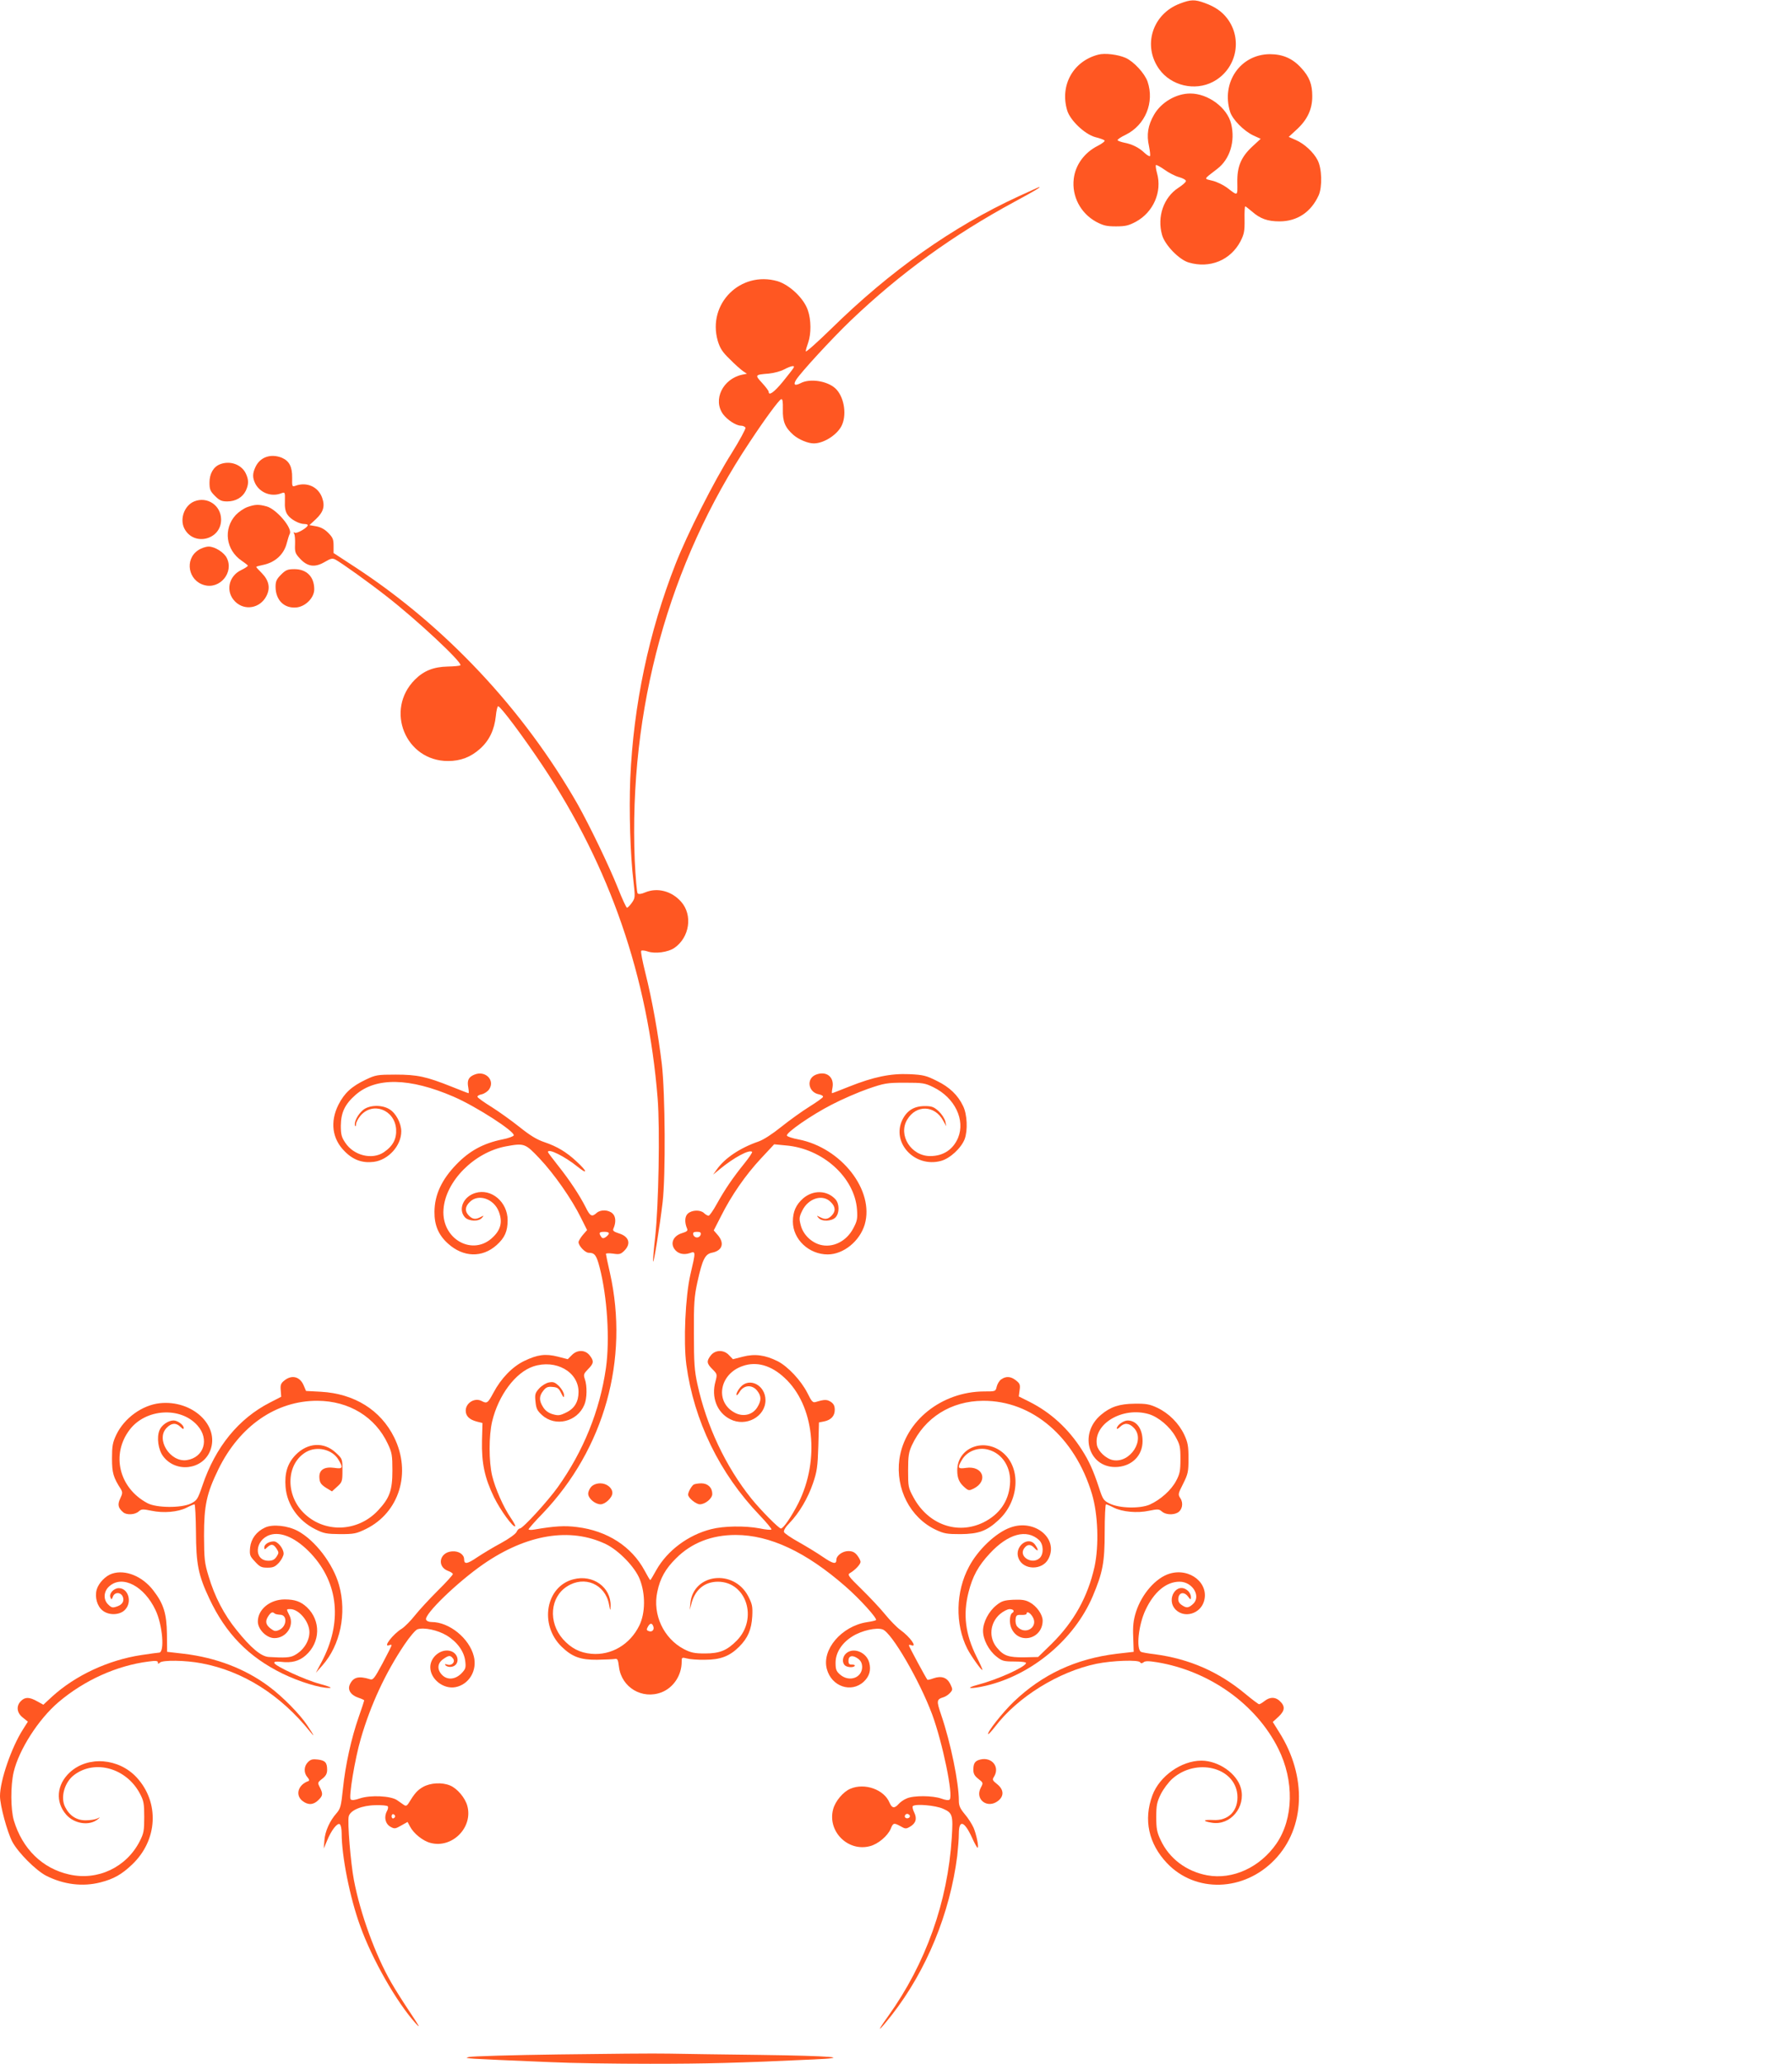 <?xml version="1.0" standalone="no"?>
<!DOCTYPE svg PUBLIC "-//W3C//DTD SVG 20010904//EN"
 "http://www.w3.org/TR/2001/REC-SVG-20010904/DTD/svg10.dtd">
<svg version="1.0" xmlns="http://www.w3.org/2000/svg"
 width="1112pt" height="1280pt" viewBox="0 0 1112 1280"
 preserveAspectRatio="xMidYMid meet">
<g transform="translate(0,1280) scale(0.1,-0.1)"
fill="#ff5722" stroke="none">
<path d="M7320 12777 c-170 -65 -231 -262 -126 -407 74 -102 220 -136 332 -78
146 76 188 264 89 394 -33 43 -75 72 -138 95 -63 23 -87 23 -157 -4z"/>
<path d="M6815 12461 c-155 -40 -239 -189 -193 -345 18 -62 109 -148 173 -166
28 -7 54 -16 59 -21 5 -4 -14 -19 -41 -33 -84 -42 -140 -119 -150 -205 -13
-108 42 -213 138 -266 45 -24 65 -29 124 -29 59 0 79 5 124 29 108 59 163 185
131 300 -7 25 -10 48 -7 51 3 3 27 -10 54 -29 26 -19 67 -40 91 -46 23 -7 42
-17 41 -24 0 -7 -21 -25 -47 -42 -91 -59 -133 -179 -101 -292 17 -62 105 -153
165 -171 132 -39 260 14 322 132 22 44 26 62 25 134 -1 45 1 82 4 82 3 0 21
-14 41 -31 52 -46 98 -62 172 -62 110 0 196 58 243 162 23 53 20 167 -7 218
-25 49 -83 102 -134 124 l-45 20 51 47 c65 60 96 126 95 207 0 72 -18 119 -68
173 -53 59 -115 86 -195 86 -183 -1 -303 -175 -247 -357 15 -48 85 -119 144
-147 l46 -21 -51 -47 c-71 -66 -96 -125 -94 -225 1 -85 5 -84 -64 -31 -23 17
-64 37 -90 43 -55 14 -59 5 30 74 78 60 112 170 86 278 -24 101 -143 189 -254
189 -88 0 -181 -55 -225 -132 -38 -66 -47 -124 -31 -195 6 -30 9 -57 6 -61 -4
-3 -19 6 -34 20 -34 33 -78 54 -125 63 -20 4 -39 11 -42 15 -3 4 20 20 50 34
122 60 180 201 136 330 -18 51 -85 124 -136 147 -48 21 -129 31 -170 20z"/>
<path d="M6320 11582 c-410 -189 -795 -461 -1162 -821 -87 -85 -158 -148 -158
-140 0 8 7 32 15 54 19 54 19 141 -2 201 -25 74 -113 157 -188 180 -230 66
-437 -140 -371 -370 14 -46 28 -69 75 -114 31 -32 68 -64 82 -74 l24 -16 -30
-6 c-120 -26 -183 -156 -118 -245 27 -36 81 -71 110 -71 13 0 26 -6 29 -13 2
-7 -36 -78 -86 -158 -109 -172 -276 -503 -348 -687 -166 -423 -261 -874 -281
-1332 -8 -200 0 -475 20 -636 11 -99 11 -103 -10 -133 -12 -17 -26 -31 -30
-31 -5 0 -30 55 -57 123 -54 136 -176 388 -249 518 -337 590 -824 1109 -1388
1476 l-127 83 0 46 c0 39 -5 51 -34 80 -23 23 -47 35 -75 40 l-41 7 39 36 c48
45 59 81 40 134 -24 68 -95 100 -166 74 -20 -7 -21 -5 -20 50 1 68 -18 104
-64 124 -68 27 -134 5 -163 -56 -20 -42 -20 -68 -1 -106 30 -56 99 -82 159
-59 25 9 25 9 24 -48 -2 -40 3 -65 16 -84 19 -29 72 -58 105 -58 12 0 21 -3
21 -7 0 -15 -69 -55 -81 -47 -8 5 -9 3 -4 -6 5 -7 7 -37 6 -66 -2 -48 1 -57
31 -89 46 -50 92 -56 152 -21 39 23 49 25 68 15 36 -19 208 -142 315 -226 191
-148 475 -414 460 -429 -3 -4 -39 -7 -79 -8 -87 -2 -148 -26 -203 -81 -188
-188 -59 -505 205 -505 78 0 141 24 199 76 57 51 89 117 98 204 3 33 10 60 14
60 15 0 157 -190 277 -370 417 -625 653 -1310 713 -2063 15 -190 6 -662 -15
-856 -9 -79 -15 -149 -13 -155 4 -13 41 216 59 369 19 165 16 673 -5 855 -22
184 -60 399 -102 565 -18 72 -30 133 -26 138 4 4 22 2 40 -4 45 -16 127 -5
166 22 94 65 115 203 42 286 -59 67 -148 90 -224 58 -23 -10 -40 -12 -46 -6
-5 5 -13 97 -18 203 -38 938 210 1842 713 2596 97 147 181 260 195 266 9 4 12
-14 11 -62 -2 -77 14 -114 66 -160 33 -28 89 -52 126 -52 65 0 152 58 176 117
30 71 9 178 -43 225 -51 46 -157 62 -214 32 -37 -19 -48 -11 -29 20 28 45 223
257 339 368 307 293 634 530 1019 738 128 69 165 92 150 90 -2 0 -59 -27 -128
-58z m-1396 -1064 c-4 -7 -34 -46 -66 -85 -54 -66 -88 -90 -88 -63 0 6 -19 31
-41 55 -46 50 -45 51 42 58 31 3 74 14 95 26 45 23 69 27 58 9z"/>
<path d="M1364 9920 c-40 -16 -64 -59 -64 -112 0 -43 4 -54 34 -84 28 -28 42
-34 76 -34 52 0 95 25 115 66 19 40 19 68 0 108 -27 56 -99 81 -161 56z"/>
<path d="M1205 9690 c-61 -25 -91 -109 -61 -168 58 -113 230 -70 228 57 -1 87
-87 144 -167 111z"/>
<path d="M1535 9655 c-22 -8 -54 -30 -72 -49 -79 -86 -62 -217 37 -284 19 -13
36 -26 38 -30 1 -4 -17 -16 -40 -27 -81 -38 -100 -135 -39 -196 59 -59 155
-42 194 34 26 50 16 97 -28 142 -19 19 -35 36 -35 39 0 2 17 7 37 11 79 15
135 65 153 138 6 23 14 49 18 56 19 34 -82 153 -143 170 -51 14 -71 13 -120
-4z"/>
<path d="M1229 9387 c-85 -57 -61 -189 39 -216 97 -27 185 79 139 169 -17 34
-74 70 -112 70 -18 0 -47 -10 -66 -23z"/>
<path d="M1744 9236 c-28 -28 -34 -42 -34 -75 0 -85 56 -138 134 -128 55 8
106 61 106 112 0 78 -47 125 -123 125 -42 0 -54 -5 -83 -34z"/>
<path d="M2944 6135 c-37 -15 -47 -36 -38 -81 3 -19 4 -34 1 -34 -3 0 -49 18
-104 40 -158 63 -213 75 -348 75 -113 0 -124 -2 -185 -31 -88 -42 -133 -83
-170 -156 -53 -106 -39 -212 39 -289 53 -54 111 -74 181 -65 90 12 170 100
170 189 0 50 -33 113 -73 137 -48 30 -127 27 -165 -5 -32 -27 -57 -76 -49 -97
3 -7 6 -3 6 9 1 12 13 35 27 52 75 90 212 40 222 -81 4 -61 -19 -106 -77 -145
-72 -48 -186 -20 -238 59 -24 35 -28 52 -28 107 1 81 25 132 91 190 126 111
336 107 609 -11 139 -60 381 -216 373 -240 -2 -6 -34 -18 -71 -25 -117 -24
-203 -70 -285 -155 -91 -94 -135 -188 -136 -293 -1 -84 25 -145 84 -198 95
-86 213 -89 302 -9 50 45 68 85 68 154 0 113 -101 199 -200 169 -75 -22 -109
-102 -65 -151 23 -25 86 -28 106 -3 13 15 12 15 -8 5 -31 -17 -50 -15 -73 8
-27 27 -25 56 5 85 52 53 149 21 180 -59 24 -62 14 -110 -34 -157 -124 -125
-323 -16 -309 170 12 174 190 354 387 391 114 21 120 19 209 -75 90 -95 200
-252 257 -368 l38 -76 -27 -31 c-14 -17 -26 -37 -26 -44 0 -23 41 -66 63 -66
37 0 48 -14 68 -91 47 -182 64 -447 39 -624 -38 -265 -140 -516 -299 -739 -63
-88 -217 -256 -235 -256 -6 0 -16 -10 -21 -22 -6 -12 -47 -42 -95 -68 -47 -25
-113 -65 -148 -88 -63 -43 -82 -46 -82 -13 0 30 -34 53 -76 49 -77 -6 -95 -94
-24 -121 17 -6 30 -15 30 -20 0 -5 -42 -52 -94 -103 -52 -52 -116 -121 -142
-154 -26 -33 -62 -69 -80 -81 -56 -34 -121 -119 -79 -103 8 4 15 3 15 0 0 -4
-25 -54 -56 -112 -50 -93 -59 -105 -78 -99 -71 22 -104 13 -125 -32 -16 -34 6
-67 54 -83 19 -6 35 -14 35 -16 0 -3 -15 -49 -34 -103 -46 -131 -83 -299 -98
-445 -11 -106 -15 -123 -39 -151 -43 -48 -72 -113 -76 -169 l-4 -51 21 50 c25
62 63 111 78 101 7 -4 12 -29 12 -56 0 -142 51 -400 115 -575 73 -205 227
-475 345 -605 31 -34 23 -19 -33 65 -41 61 -95 146 -120 190 -99 172 -192 429
-231 635 -20 105 -41 360 -32 395 10 38 82 68 168 69 36 1 70 -2 74 -7 4 -4 2
-18 -5 -30 -20 -37 -10 -79 22 -97 25 -14 30 -13 67 8 l39 22 15 -28 c22 -43
80 -90 127 -102 134 -36 265 95 229 229 -13 50 -63 109 -107 127 -50 21 -122
17 -168 -9 -35 -20 -52 -39 -91 -103 -9 -14 -16 -16 -27 -9 -8 6 -27 19 -43
30 -39 27 -165 33 -231 11 -31 -11 -50 -13 -57 -6 -13 13 26 251 63 377 61
210 152 406 270 582 33 49 70 93 82 96 40 13 125 -5 180 -38 66 -40 109 -99
116 -160 5 -41 2 -49 -25 -77 -39 -38 -88 -41 -120 -7 -31 33 -28 71 7 96 35
25 45 26 61 6 18 -21 -5 -48 -34 -39 -16 5 -18 3 -10 -6 7 -6 22 -10 34 -8 53
7 52 78 -1 97 -59 20 -129 -34 -129 -99 0 -74 81 -138 156 -124 84 16 137 103
114 192 -28 111 -152 212 -262 212 -16 0 -31 6 -34 15 -13 32 194 232 354 343
270 187 541 231 762 125 80 -39 181 -143 210 -218 36 -91 35 -210 -3 -287 -58
-118 -174 -186 -297 -175 -72 6 -127 35 -177 91 -92 105 -80 260 26 327 108
69 236 14 260 -111 8 -43 9 -43 10 -10 3 116 -110 197 -231 165 -172 -44 -213
-282 -73 -418 65 -63 117 -82 220 -81 50 1 99 3 110 5 17 3 20 -3 26 -50 16
-127 144 -203 264 -157 74 29 125 105 125 190 0 27 1 28 33 20 17 -5 68 -9
112 -8 95 0 153 22 212 81 54 54 76 106 81 188 3 62 0 76 -25 125 -90 171
-341 141 -359 -43 l-4 -42 13 48 c24 81 82 127 162 127 176 0 250 -228 118
-364 -61 -62 -106 -81 -198 -81 -67 0 -88 5 -131 27 -126 66 -196 215 -165
356 17 83 51 143 116 207 96 96 221 145 370 145 212 0 436 -105 680 -318 90
-78 200 -200 191 -210 -3 -3 -29 -9 -57 -13 -157 -25 -281 -170 -248 -291 29
-108 151 -150 229 -78 35 33 46 71 34 118 -17 65 -99 98 -144 57 -22 -20 -26
-55 -8 -73 14 -14 54 -16 62 -4 3 5 -5 8 -17 8 -17 -1 -22 5 -22 24 0 32 26
37 59 13 18 -13 25 -28 26 -51 0 -68 -80 -97 -137 -48 -24 21 -28 32 -28 74 0
62 39 123 106 164 56 35 148 56 186 42 56 -19 229 -317 307 -526 65 -176 133
-505 109 -529 -6 -6 -25 -4 -52 6 -54 19 -171 20 -214 1 -18 -7 -41 -23 -51
-35 -26 -29 -41 -26 -56 8 -33 82 -154 125 -243 87 -44 -18 -94 -77 -107 -127
-37 -137 92 -266 229 -229 50 13 109 63 128 107 15 38 20 39 62 16 28 -16 33
-17 57 -3 37 21 46 50 27 89 -9 17 -12 35 -9 39 16 16 141 5 188 -16 59 -26
63 -39 54 -180 -25 -398 -161 -780 -395 -1107 -77 -107 -64 -102 23 8 216 277
361 631 406 987 5 46 10 108 10 137 0 90 34 80 82 -25 15 -34 31 -62 34 -62
10 0 -7 83 -25 125 -10 22 -34 60 -54 83 -29 35 -37 52 -37 84 0 112 -51 360
-109 530 -31 91 -30 98 15 112 12 4 29 15 39 26 17 19 18 22 2 55 -20 41 -55
53 -104 36 -19 -7 -36 -11 -38 -9 -8 8 -115 207 -115 213 0 4 7 5 15 1 40 -15
-8 52 -68 95 -22 16 -65 60 -95 97 -30 37 -96 107 -146 156 -83 81 -89 90 -71
100 31 18 65 54 65 69 0 8 -9 26 -21 41 -15 19 -30 26 -55 26 -36 0 -74 -28
-74 -54 0 -30 -21 -25 -84 18 -36 25 -104 66 -150 92 -47 26 -88 54 -91 62 -3
10 9 31 34 56 60 62 115 155 146 247 25 73 29 103 33 230 l4 147 31 6 c44 9
67 34 67 72 0 25 -7 38 -25 50 -24 15 -39 15 -92 -1 -19 -6 -26 1 -53 56 -40
78 -120 163 -183 196 -78 39 -142 48 -216 29 l-63 -16 -24 25 c-32 35 -85 34
-113 -1 -28 -36 -26 -50 10 -86 30 -30 30 -32 19 -75 -28 -98 9 -194 91 -235
97 -50 219 15 219 118 0 93 -100 145 -156 80 -13 -15 -24 -35 -24 -44 0 -11 7
-5 20 16 26 43 78 46 109 6 26 -33 26 -60 1 -101 -28 -47 -85 -62 -136 -37
-130 64 -103 242 45 292 86 30 177 4 260 -74 183 -169 220 -507 85 -777 -43
-84 -93 -157 -108 -157 -13 0 -125 113 -183 185 -160 199 -279 452 -335 709
-19 86 -22 132 -22 316 -1 187 2 229 22 320 31 140 47 173 92 181 62 13 77 58
35 108 l-26 30 45 88 c64 128 152 255 247 357 l83 89 72 -7 c229 -19 427 -198
442 -397 4 -59 1 -72 -24 -119 -43 -80 -127 -121 -205 -100 -57 16 -106 65
-120 121 -11 41 -10 51 9 90 38 78 127 105 177 54 30 -29 32 -58 5 -85 -23
-23 -42 -25 -73 -8 -20 10 -21 10 -8 -5 20 -25 83 -22 106 3 25 27 24 83 0
111 -52 58 -140 60 -202 6 -44 -39 -63 -82 -63 -143 0 -110 99 -204 216 -204
98 0 199 82 230 186 61 211 -145 475 -410 527 -39 7 -71 18 -73 24 -6 18 153
128 278 192 63 33 165 77 225 98 102 35 117 38 229 38 111 0 124 -2 177 -28
133 -65 199 -203 153 -314 -31 -73 -92 -113 -173 -113 -119 0 -201 131 -142
227 56 93 171 89 223 -8 l19 -34 -6 30 c-4 17 -22 45 -41 63 -30 27 -42 32
-86 32 -67 0 -111 -27 -140 -86 -68 -142 78 -298 240 -254 56 15 125 79 147
135 20 54 16 154 -10 206 -32 67 -84 117 -162 155 -66 33 -84 38 -172 42 -116
5 -222 -17 -375 -78 -55 -22 -101 -40 -104 -40 -2 0 -1 16 3 35 12 67 -40 106
-105 79 -59 -25 -46 -108 20 -121 16 -3 28 -10 26 -16 -2 -6 -40 -33 -85 -61
-45 -28 -123 -84 -173 -124 -56 -45 -111 -81 -143 -92 -113 -39 -208 -102
-258 -173 l-23 -32 43 35 c86 71 183 123 199 106 3 -3 -19 -36 -49 -73 -71
-88 -120 -160 -170 -250 -22 -40 -45 -73 -51 -73 -6 0 -19 7 -29 17 -23 21
-75 19 -100 -4 -19 -17 -21 -55 -4 -94 5 -12 -2 -18 -32 -27 -52 -16 -73 -59
-48 -97 20 -30 56 -40 96 -27 38 14 38 11 4 -133 -31 -135 -44 -415 -25 -559
47 -347 205 -673 455 -934 43 -45 76 -85 73 -88 -3 -4 -37 -1 -74 7 -90 17
-223 15 -300 -5 -143 -36 -272 -133 -340 -253 -19 -35 -36 -63 -38 -63 -2 0
-18 27 -35 59 -80 149 -231 247 -419 270 -76 10 -141 6 -263 -15 -21 -4 -38
-3 -38 1 0 4 39 49 88 99 382 401 537 954 417 1491 -14 60 -25 114 -25 118 0
5 20 5 44 2 39 -6 48 -4 70 18 44 44 29 89 -35 108 -30 10 -38 16 -33 28 18
40 15 77 -5 95 -26 24 -75 25 -99 3 -29 -26 -40 -21 -68 36 -38 75 -101 170
-172 259 -34 43 -62 80 -62 83 0 25 105 -27 184 -91 66 -53 61 -29 -7 33 -62
58 -121 93 -198 119 -48 16 -90 42 -155 94 -49 39 -127 95 -173 124 -47 29
-86 57 -88 63 -2 6 10 13 26 16 17 4 38 18 47 32 37 57 -26 118 -92 90z m834
-987 c-2 -6 -12 -16 -21 -22 -13 -8 -20 -7 -27 4 -16 24 -12 30 21 30 19 0 29
-4 27 -12z m570 -5 c-2 -10 -12 -18 -23 -18 -11 0 -21 8 -23 18 -3 13 3 17 23
17 20 0 26 -4 23 -17z m-294 -2430 c8 -21 -8 -38 -29 -29 -13 4 -14 10 -5 26
13 24 26 26 34 3z m-1602 -1178 c0 -5 -5 -11 -11 -13 -6 -2 -11 4 -11 13 0 9
5 15 11 13 6 -2 11 -8 11 -13z m3193 6 c7 -12 -12 -24 -25 -16 -11 7 -4 25 10
25 5 0 11 -4 15 -9z"/>
<path d="M3548 4395 l-25 -25 -62 16 c-76 19 -125 13 -208 -27 -73 -35 -144
-108 -191 -197 -35 -65 -40 -69 -74 -51 -42 22 -98 -12 -98 -60 0 -34 23 -56
69 -68 l35 -9 -3 -109 c-3 -139 16 -230 74 -350 40 -82 121 -193 132 -181 3 2
-9 25 -27 51 -46 67 -97 183 -116 262 -21 89 -21 248 0 337 39 163 145 304
255 341 140 46 281 -33 281 -158 0 -61 -25 -103 -77 -128 -39 -19 -49 -20 -84
-10 -27 8 -46 23 -59 44 -26 41 -25 68 1 101 17 22 28 27 58 24 30 -2 39 -9
53 -38 15 -30 18 -32 18 -12 0 13 -14 37 -30 54 -26 25 -36 29 -63 24 -18 -3
-45 -20 -61 -37 -25 -28 -28 -37 -23 -82 4 -42 10 -56 40 -83 82 -76 219 -43
263 63 17 39 18 118 3 160 -9 27 -7 33 20 61 36 36 38 50 10 86 -28 35 -77 36
-111 1z"/>
<path d="M1766 4239 c-23 -18 -27 -28 -24 -62 l3 -40 -70 -36 c-195 -100 -338
-275 -419 -515 -29 -85 -34 -92 -71 -111 -59 -29 -214 -28 -270 2 -177 94
-227 303 -110 456 100 131 317 144 421 25 75 -85 39 -198 -67 -214 -104 -15
-195 131 -124 201 29 30 58 32 85 5 15 -15 20 -16 20 -6 0 18 -38 46 -63 46
-32 0 -74 -28 -87 -60 -19 -45 -8 -123 23 -163 79 -104 246 -83 292 37 59 155
-111 314 -313 293 -110 -12 -221 -92 -271 -197 -22 -47 -26 -69 -26 -145 0
-90 8 -118 55 -191 11 -19 11 -27 -4 -58 -18 -38 -13 -59 19 -86 22 -18 73
-15 96 6 17 15 25 15 79 4 76 -16 164 -8 218 19 23 12 45 21 49 21 4 0 8 -78
9 -172 1 -198 14 -267 83 -413 102 -217 243 -362 456 -466 101 -49 233 -90
289 -88 20 0 0 9 -59 25 -93 25 -277 110 -283 130 -2 8 11 10 42 7 66 -8 112
4 153 40 92 81 95 216 7 299 -38 35 -74 48 -137 48 -92 0 -167 -62 -167 -137
0 -49 54 -103 103 -103 74 0 125 78 93 141 -20 40 -20 39 5 39 54 0 119 -78
119 -143 0 -57 -38 -115 -94 -144 -26 -14 -60 -16 -158 -10 -48 3 -111 56
-200 167 -78 96 -136 207 -174 335 -25 82 -27 105 -28 250 0 188 16 262 89
412 131 268 358 426 615 425 196 -1 359 -100 437 -268 25 -53 28 -70 28 -164
0 -124 -17 -171 -89 -248 -128 -137 -338 -142 -465 -12 -112 115 -103 303 18
374 67 39 163 17 201 -47 31 -51 27 -59 -25 -51 -64 9 -97 -13 -93 -63 2 -29
10 -40 40 -60 l38 -23 32 29 c31 28 33 33 33 101 0 71 0 72 -41 110 -74 69
-175 63 -250 -14 -50 -52 -69 -113 -62 -199 9 -110 79 -209 185 -262 52 -26
69 -29 153 -30 88 0 101 3 161 32 207 102 283 349 175 568 -84 170 -247 271
-454 283 l-93 5 -14 33 c-23 56 -73 69 -119 33z m-62 -1446 c4 -4 19 -7 34 -8
46 0 43 -72 -5 -94 -23 -10 -30 -9 -52 7 -32 24 -37 46 -17 77 17 26 27 30 40
18z"/>
<path d="M6213 4245 c-12 -8 -24 -29 -28 -45 -7 -30 -7 -30 -78 -30 -264 -1
-492 -183 -526 -420 -25 -184 67 -363 226 -438 51 -24 70 -27 153 -27 112 1
163 19 236 87 127 116 142 318 31 415 -116 101 -287 37 -287 -107 0 -49 13
-77 47 -106 23 -20 27 -20 54 -7 94 47 59 144 -46 129 -52 -8 -56 0 -25 51 32
53 100 79 162 62 90 -24 145 -113 135 -217 -9 -105 -66 -185 -164 -234 -161
-79 -343 -14 -434 154 -33 60 -34 68 -34 168 0 88 4 113 23 155 80 173 244
276 442 277 305 2 570 -224 676 -578 38 -127 44 -320 16 -451 -42 -188 -129
-343 -267 -479 l-83 -81 -86 -2 c-97 -1 -128 9 -169 59 -53 62 -45 154 18 209
20 17 47 31 60 31 25 0 33 -14 16 -24 -16 -10 -19 -61 -6 -92 44 -107 195 -72
195 45 0 37 -37 90 -80 113 -27 15 -50 18 -102 16 -57 -3 -73 -8 -105 -34 -48
-38 -83 -106 -83 -159 0 -53 35 -121 83 -159 35 -28 45 -31 113 -31 45 0 73
-4 71 -10 -8 -26 -179 -103 -302 -135 -86 -23 -40 -27 54 -5 286 68 547 287
661 553 63 149 75 211 75 400 0 94 4 172 8 172 4 0 26 -9 47 -20 54 -27 146
-36 220 -20 54 11 62 11 79 -4 22 -20 68 -24 98 -8 29 16 38 58 18 89 -16 24
-15 28 17 91 30 60 33 74 33 156 0 77 -4 99 -26 147 -34 72 -96 134 -168 168
-47 22 -69 26 -141 25 -93 -1 -149 -19 -208 -69 -144 -121 -73 -338 105 -323
91 8 153 73 153 160 0 77 -37 127 -92 128 -27 0 -68 -30 -68 -50 0 -5 9 -1 20
10 27 27 56 25 85 -5 74 -73 -21 -221 -128 -201 -43 8 -92 54 -100 92 -25 132
159 242 323 193 59 -18 130 -78 164 -139 28 -50 31 -63 31 -140 0 -73 -4 -92
-27 -135 -30 -57 -97 -117 -164 -147 -61 -26 -189 -23 -249 7 -37 18 -42 26
-66 100 -35 106 -61 163 -105 232 -84 132 -193 232 -326 299 l-66 33 5 39 c5
34 1 42 -22 60 -32 26 -62 28 -92 7z m193 -1470 c43 -65 -44 -122 -95 -62 -7
9 -11 28 -9 44 3 25 7 28 36 27 17 -1 32 2 32 7 0 17 20 9 36 -16z"/>
<path d="M3670 3580 c-11 -11 -20 -31 -20 -44 0 -30 43 -66 77 -66 29 0 73 42
73 70 0 32 -35 60 -75 60 -22 0 -43 -8 -55 -20z"/>
<path d="M4304 3592 c-13 -9 -34 -46 -34 -62 0 -20 49 -60 73 -60 33 0 77 36
77 64 0 39 -27 66 -68 66 -20 0 -42 -4 -48 -8z"/>
<path d="M1645 3326 c-54 -25 -87 -70 -93 -124 -4 -46 -2 -53 30 -87 30 -33
40 -38 78 -38 36 0 48 6 72 32 15 17 28 42 28 55 0 31 -36 76 -61 76 -30 0
-59 -18 -59 -37 0 -15 2 -15 18 0 25 23 39 21 58 -8 15 -23 15 -27 0 -50 -12
-18 -25 -25 -50 -25 -93 0 -86 129 9 160 70 23 165 -20 255 -116 172 -184 195
-429 65 -673 l-35 -66 40 45 c112 126 153 323 104 499 -37 132 -148 277 -255
335 -62 34 -157 44 -204 22z"/>
<path d="M6270 3326 c-89 -31 -202 -138 -257 -243 -83 -154 -87 -357 -11 -508
23 -45 89 -138 94 -132 2 2 -14 38 -36 81 -70 141 -85 262 -50 400 25 100 61
165 132 241 114 123 229 154 306 83 28 -27 30 -87 3 -112 -47 -42 -130 9 -97
59 19 28 41 30 65 4 24 -27 28 -14 5 19 -42 60 -132 -10 -104 -82 28 -75 148
-78 186 -4 65 125 -85 249 -236 194z"/>
<path d="M696 3040 c-41 -13 -84 -58 -96 -99 -13 -47 3 -104 37 -130 38 -31
106 -29 138 4 47 47 22 135 -38 135 -31 0 -62 -34 -52 -57 6 -16 8 -16 16 5
10 27 44 29 59 3 13 -26 3 -50 -27 -62 -34 -13 -40 -12 -63 11 -31 31 -27 83
11 114 81 68 214 -2 284 -150 44 -92 58 -264 22 -264 -7 0 -56 -7 -110 -15
-205 -31 -409 -126 -554 -258 l-54 -50 -38 21 c-48 27 -75 28 -101 2 -31 -31
-26 -74 12 -103 l31 -25 -31 -49 c-71 -111 -142 -317 -142 -413 0 -57 45 -224
77 -284 37 -68 146 -177 210 -210 109 -55 227 -69 336 -41 83 21 133 50 197
111 159 151 171 385 28 540 -111 120 -302 135 -414 32 -83 -76 -92 -184 -23
-263 50 -57 143 -71 195 -29 18 15 18 15 -3 5 -12 -6 -44 -11 -72 -11 -55 0
-99 28 -126 81 -32 60 -5 156 56 201 130 97 324 41 407 -116 24 -45 27 -62 27
-146 0 -85 -3 -101 -28 -150 -83 -162 -261 -246 -437 -206 -167 37 -291 159
-344 335 -20 69 -21 215 -1 301 33 138 153 326 277 432 161 137 363 228 561
253 44 6 57 4 57 -6 0 -10 3 -10 12 -1 17 17 159 15 258 -4 257 -48 490 -195
674 -424 33 -41 25 -24 -18 40 -46 69 -152 177 -237 240 -147 110 -328 179
-528 203 l-104 12 -1 110 c-2 127 -20 187 -84 270 -67 88 -173 132 -256 105z"/>
<path d="M7258 3040 c-86 -26 -173 -126 -209 -238 -16 -52 -20 -87 -17 -157
l3 -90 -105 -12 c-255 -31 -462 -128 -639 -297 -70 -67 -168 -192 -159 -201 2
-3 21 18 43 46 140 184 394 341 629 390 99 20 261 26 271 9 5 -8 11 -7 21 0
10 9 31 9 86 0 323 -54 613 -260 750 -535 100 -200 95 -434 -11 -589 -102
-148 -272 -226 -430 -197 -129 24 -236 104 -289 219 -23 48 -27 71 -27 142 0
73 4 93 28 142 16 32 48 75 73 97 147 129 385 71 402 -98 9 -100 -54 -166
-152 -159 -62 3 -66 -7 -6 -17 115 -19 212 97 180 215 -25 91 -139 170 -245
170 -124 0 -260 -96 -304 -215 -56 -151 -24 -299 90 -420 177 -187 478 -178
669 21 190 197 201 517 28 790 l-40 64 37 34 c40 38 41 65 3 99 -27 23 -59 22
-91 -3 -14 -11 -29 -20 -34 -20 -4 0 -43 29 -85 64 -165 137 -346 217 -562
246 -43 5 -82 12 -86 15 -31 19 -15 168 28 259 53 113 129 176 211 176 84 0
138 -96 80 -142 -26 -22 -38 -22 -67 -2 -16 11 -22 24 -20 42 4 36 36 41 59
11 18 -23 19 -23 19 -3 0 11 -8 28 -18 37 -68 62 -141 -52 -76 -117 54 -53
149 -26 174 49 37 113 -85 213 -212 175z"/>
<path d="M1911 1871 c-26 -26 -27 -67 -3 -94 12 -14 13 -21 5 -24 -63 -22 -82
-86 -37 -122 35 -28 69 -26 99 4 29 28 30 39 10 79 -15 29 -15 31 15 54 22 17
30 32 30 55 0 45 -12 58 -57 64 -33 4 -45 1 -62 -16z"/>
<path d="M6070 1883 c-22 -9 -30 -24 -30 -60 0 -24 8 -38 31 -56 31 -24 31
-25 15 -55 -38 -73 42 -133 108 -81 38 30 35 70 -6 103 -29 23 -32 28 -20 46
41 66 -21 132 -98 103z"/>
<path d="M3470 58 c-289 -4 -541 -11 -560 -16 -36 -9 -39 -9 508 -32 123 -6
400 -10 615 -10 352 0 548 5 1017 27 246 11 111 22 -335 28 -225 3 -480 6
-565 8 -85 2 -391 -1 -680 -5z"/>
</g>
</svg>
